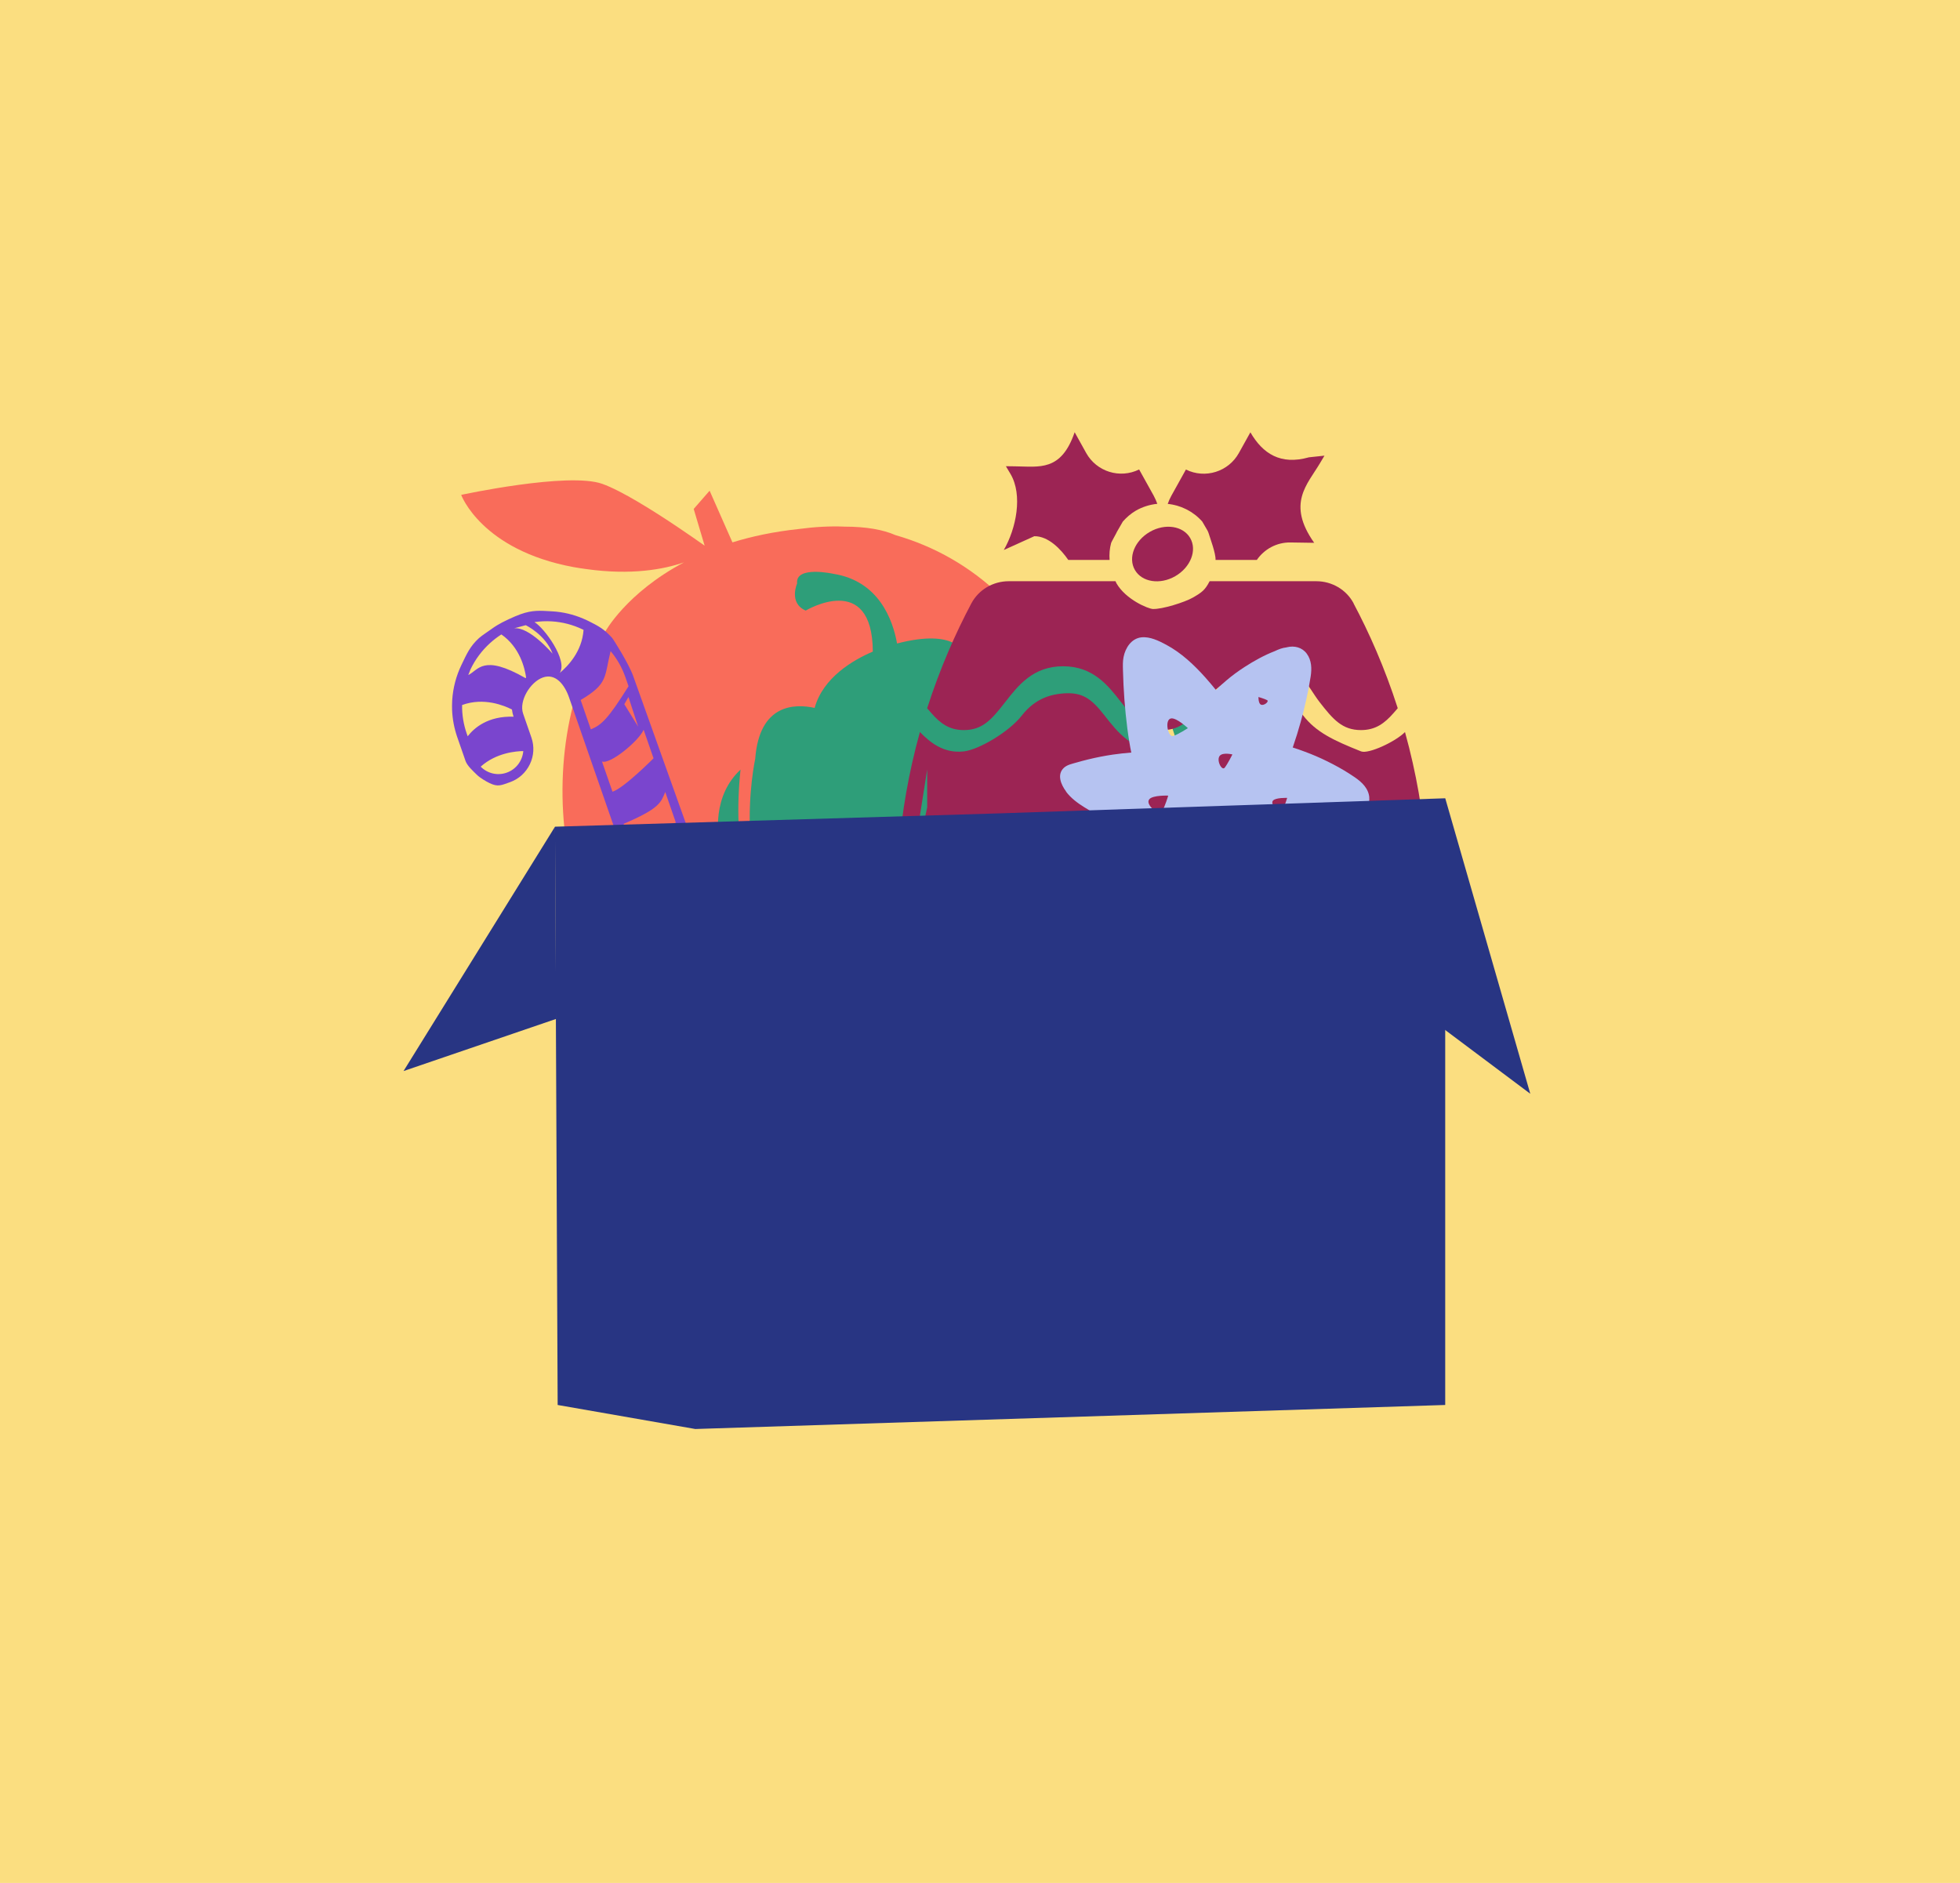 <svg width="204" height="196" viewBox="0 0 204 196" fill="none" xmlns="http://www.w3.org/2000/svg">
<rect width="204" height="196" fill="#FBDE80"/>
<path d="M61.025 59.236C60.595 59.177 60.168 59.115 59.714 59.033C50.106 57.264 48 51.512 48 51.512C48 51.512 59.137 49.106 62.685 50.364C64.687 51.076 68.017 53.172 70.531 54.86C71.732 55.665 72.739 56.374 73.339 56.798L72.201 52.977L73.858 51.078L76.234 56.456C78.253 55.831 80.544 55.341 83.131 55.066C84.75 54.847 86.347 54.751 87.888 54.818C87.89 54.818 87.892 54.818 87.897 54.818C90.191 54.818 91.921 55.14 93.203 55.702C101.442 58.062 108.106 64.302 110.809 72.938C112.435 78.13 112.423 84.174 110.605 89.502C109.183 93.668 106.659 97.395 102.949 99.93C94.161 105.935 68.218 108.006 62.401 98.24C60.959 95.819 59.904 92.781 59.244 89.502C57.501 80.841 59.12 71.287 62.974 65.779C62.974 65.779 65.18 61.717 71.193 58.537C69.077 59.266 65.711 59.895 61.025 59.236Z" fill="#F96C5A"/>
<path d="M75.064 89.006C74.542 86.719 74.216 82.784 77.075 80.111C75.387 96.286 83.622 101.076 83.622 101.076C75.525 92.959 78.604 78.992 78.604 78.992C79.031 73.253 82.729 73.234 84.788 73.687C85.666 70.525 88.772 68.71 90.845 67.826C90.797 59.388 83.859 63.556 83.859 63.556C82.055 62.768 82.966 60.729 82.966 60.729C82.761 58.851 86.737 59.728 86.737 59.728C91.454 60.471 92.915 64.474 93.368 66.982C96.485 66.171 98.207 66.437 99.144 66.884C100.301 65.411 102.374 64.375 105.996 66.38C110.658 63.998 114.551 67.049 116.394 68.995C116.394 68.995 123.978 75.07 123.113 88.378C123.113 88.378 124.855 78.042 119.327 70.561C123.345 73.121 126.452 77.002 128.091 82.188C132.381 95.749 123.731 109.031 109.324 113.598C94.917 118.165 80.204 112.287 75.915 98.728C74.852 95.363 74.609 92.092 75.064 89.006Z" fill="#2E9E79"/>
<path d="M61.229 64.635C61.19 64.613 61.147 64.595 61.106 64.574C60.971 64.51 60.836 64.452 60.699 64.392C59.675 63.956 58.593 63.698 57.477 63.635C56.167 63.558 55.432 63.493 54.184 63.934C53.521 64.17 52.325 64.722 51.733 65.089C51.531 65.212 51.338 65.344 51.147 65.482C50.845 65.701 50.134 66.167 49.856 66.419C48.917 67.274 48.581 68.064 48.028 69.214C47.474 70.365 47.153 71.592 47.068 72.86C47.063 72.889 47.064 72.921 47.064 72.949C47.047 73.268 47.044 73.583 47.054 73.899C47.093 74.855 47.273 75.801 47.588 76.72L48.259 78.648L48.45 79.202C48.634 79.731 49.271 80.288 49.656 80.668C49.94 80.949 50.576 81.334 50.95 81.513C51.822 81.932 52.157 81.744 53.073 81.421C53.99 81.095 54.724 80.432 55.148 79.552C55.571 78.675 55.628 77.686 55.309 76.767L54.447 74.285C53.989 72.965 55.186 70.987 56.505 70.52C57.823 70.053 58.769 71.27 59.226 72.591L68.091 98.121C68.41 99.039 69.064 99.776 69.941 100.192C70.813 100.611 71.829 100.739 72.716 100.337C74.095 99.707 74.371 99.351 74.791 98.472C75.212 97.593 75.271 96.605 74.952 95.686L65.899 70.356C65.46 69.118 63.865 66.578 63.708 66.395C62.89 65.489 62.322 65.175 61.233 64.635L61.229 64.635ZM52.734 80.428C51.755 80.775 50.71 80.495 50.032 79.801C51.648 78.348 53.729 78.188 54.464 78.181C54.382 79.171 53.735 80.075 52.737 80.427L52.734 80.428ZM53.453 74.602C50.809 74.512 49.37 75.747 48.677 76.64L48.58 76.368C48.244 75.402 48.081 74.4 48.096 73.387C50.361 72.555 52.496 73.448 53.285 73.854C53.315 74.103 53.368 74.353 53.451 74.6L53.453 74.602ZM53.487 65.407L54.718 65.078C54.718 65.078 56.778 66.054 57.517 68.048C57.517 68.048 55.083 65.18 53.485 65.406L53.487 65.407ZM54.758 70.538C54.734 70.553 54.716 70.568 54.697 70.585C50.262 68.042 49.798 69.755 48.738 70.266C48.763 70.205 48.945 69.722 48.977 69.662C49.47 68.634 50.147 67.726 50.987 66.958C51.363 66.615 51.762 66.309 52.183 66.039C54.101 67.368 54.62 69.536 54.759 70.536L54.758 70.538ZM74.123 96.533C74.593 97.882 72.995 99.28 72.366 99.357C71.287 99.741 70.128 99.362 69.471 98.507C72.137 98.051 72.311 97.129 73.766 95.486L74.122 96.535L74.123 96.533ZM72.651 92.274C71.565 94.199 69.308 94.904 68.162 95.143L67.149 92.224C69.925 91.859 69.347 91.895 71.605 89.263L72.649 92.272L72.651 92.274ZM70.605 89.439L69.779 90.39C69.779 90.39 70.264 89.366 70.055 87.131L70.603 89.438L70.605 89.439ZM70.318 85.552C70.219 87.106 67.055 88.516 65.954 88.775L64.905 85.754C68.651 84.159 68.792 83.531 69.24 82.439L70.319 85.549L70.318 85.552ZM68.023 78.933C68.023 78.933 64.929 82.047 63.748 82.41L62.655 79.264C63.506 79.605 66.506 77.102 66.991 75.963L68.023 78.933ZM66.421 75.637L64.981 73.305L65.41 72.553L66.421 75.637ZM65.1 70.511L65.42 71.43C63.259 74.883 62.598 75.458 61.496 75.923L60.434 72.863C63.308 71.171 62.884 70.484 63.552 67.776C64.231 68.583 64.749 69.502 65.101 70.515L65.1 70.511ZM58.26 70.046C59.132 68.741 56.634 65.335 55.626 64.757C56.214 64.669 56.813 64.641 57.411 64.678C58.539 64.746 59.629 65.029 60.65 65.521C60.679 65.534 60.707 65.55 60.737 65.564C60.582 67.826 59.092 69.358 58.26 70.046Z" fill="#7A45CE"/>
<g clip-path="url(#clip0_9800_14322)">
<path d="M147.068 105.845L96.643 107.002L90 100.359H152L147.068 105.845Z" fill="#9C2454"/>
<path d="M125.774 55.44C125.968 56.071 126.554 57.627 126.516 58.286H130.811C131.581 57.167 132.871 56.442 134.321 56.465L136.784 56.503C133.895 52.418 136.07 50.436 137.377 48.227L137.853 47.43L136.236 47.602C133.28 48.438 131.426 47.22 130.142 45L128.946 47.153C127.861 49.108 125.431 49.866 123.432 48.875L121.91 51.615C121.76 51.886 121.639 52.163 121.539 52.451C122.929 52.59 124.213 53.248 125.132 54.289L125.658 55.191C125.702 55.269 125.746 55.357 125.774 55.446V55.44Z" fill="#9C2454"/>
<path d="M104.484 57.248L107.651 55.815C109.101 55.792 110.419 57.165 111.188 58.283H115.489C115.445 57.697 115.489 57.099 115.65 56.512C115.678 56.407 116.226 55.449 116.259 55.344L116.868 54.287C117.255 53.849 117.704 53.456 118.224 53.152C118.91 52.759 119.674 52.521 120.455 52.443C120.35 52.161 120.233 51.879 120.084 51.607L118.562 48.867C116.558 49.858 114.133 49.1 113.048 47.146L111.852 44.992C110.441 49.1 108.188 48.568 105.625 48.541L104.695 48.529L105.171 49.327C106.477 51.535 105.763 55.017 104.484 57.237V57.248Z" fill="#9C2454"/>
<path d="M140.891 62.808C140.133 61.375 138.627 60.5 137.005 60.5C134.137 60.5 129.465 60.5 125.9 60.5C125.419 61.43 125.092 61.663 124.162 62.2C123.321 62.687 120.951 63.434 119.983 63.39C119.506 63.367 117.187 62.421 116.202 60.716C116.163 60.644 116.141 60.572 116.102 60.5C112.543 60.5 107.859 60.5 104.986 60.5C103.364 60.5 101.864 61.38 101.1 62.808C99.495 65.831 97.862 69.484 96.5 73.725L96.943 74.234C97.867 75.291 98.797 75.995 100.32 75.995C102.263 75.995 103.215 74.893 104.61 73.099C105.977 71.344 107.527 69.352 110.649 69.352C113.771 69.352 115.327 71.344 116.694 73.099C118.089 74.893 119.047 75.995 120.99 75.995C122.933 75.995 123.885 74.893 125.28 73.099C126.648 71.344 129.294 69.44 132.421 69.44C135.549 69.44 135.997 71.344 137.359 73.099C138.754 74.893 139.712 75.995 141.655 75.995C143.177 75.995 144.107 75.286 145.037 74.229L145.48 73.719C144.118 69.479 142.485 65.825 140.88 62.808H140.891Z" fill="#9C2454"/>
<path d="M119.672 55.366C121.26 54.447 123.142 54.735 123.879 56.008C124.615 57.281 123.918 59.053 122.329 59.972C120.74 60.891 118.858 60.603 118.122 59.329C117.385 58.056 118.083 56.285 119.672 55.366Z" fill="#9C2454"/>
<path d="M146.243 76.193C145.236 77.217 142.413 78.512 141.665 78.213C138.765 77.056 136.993 76.22 135.626 74.466C134.231 72.672 133.273 71.57 131.33 71.57C129.387 71.57 128.435 72.672 127.04 74.466C125.673 76.22 124.123 78.213 121 78.213C117.878 78.213 116.323 76.22 114.955 74.466C113.56 72.672 112.608 72.03 110.665 72.179C109.425 72.273 107.765 72.672 106.364 74.466C104.997 76.22 101.852 78.036 100.325 78.213C98.177 78.462 96.754 77.222 95.746 76.198C93.333 84.873 93.1 92.562 93.433 98.142H148.546C148.878 92.562 148.646 84.873 146.232 76.193H146.243ZM96.51 84.015L95.06 90.652L95.359 87.336L96.505 80.095V84.015H96.51ZM142.114 96.154L145.49 94.649L146.188 86.805L146.791 95.402L142.114 96.154Z" fill="#9C2454"/>
</g>
<path d="M110.95 82.396C111.463 83.082 112.172 83.604 112.887 84.045C114.339 84.947 115.877 85.722 117.448 86.382C118.241 86.717 119.047 87.015 119.861 87.282C119.956 87.314 120.05 87.346 120.148 87.378C120.311 87.977 120.523 88.569 120.723 89.137C121.059 90.094 121.445 91.031 121.881 91.946C122.283 92.791 122.727 93.618 123.211 94.422C123.616 95.099 124.021 95.804 124.542 96.4C125.018 96.943 125.594 97.412 126.305 97.572C127.012 97.73 127.77 97.492 128.28 96.976C128.854 96.395 129.151 95.618 129.372 94.838C129.63 93.927 129.881 93.014 130.135 92.1C130.494 90.813 130.853 89.526 131.211 88.238C132.309 88.084 133.396 87.872 134.474 87.598C136.287 87.138 138.068 86.521 139.788 85.782C140.503 85.475 141.316 85.175 141.883 84.614C142.487 84.015 142.705 83.173 142.358 82.366C141.996 81.529 141.186 81.013 140.457 80.542C139.715 80.063 138.932 79.638 138.142 79.247C137.388 78.875 136.614 78.542 135.827 78.251C135.41 78.098 134.981 77.94 134.547 77.805C134.557 77.773 134.569 77.743 134.582 77.714C134.873 76.869 135.139 76.014 135.377 75.154C135.806 73.599 136.171 72.012 136.417 70.414C136.543 69.599 136.521 68.738 136.016 68.048C135.529 67.378 134.717 67.183 133.949 67.373C133.925 67.378 133.902 67.386 133.878 67.392C133.678 67.413 133.478 67.459 133.282 67.526C133.075 67.597 132.875 67.684 132.675 67.779C131.58 68.204 130.527 68.79 129.556 69.416C128.878 69.853 128.227 70.329 127.614 70.854C127.27 71.146 126.89 71.476 126.578 71.846C126.211 71.396 125.839 70.95 125.452 70.517C124.268 69.193 122.954 67.958 121.389 67.117C120.616 66.703 119.689 66.244 118.794 66.342C117.756 66.46 117.131 67.431 116.942 68.392C116.854 68.836 116.867 69.29 116.879 69.74C116.892 70.259 116.911 70.778 116.936 71.299C116.986 72.307 117.061 73.315 117.162 74.319C117.263 75.306 117.384 76.289 117.548 77.268C117.607 77.621 117.672 77.98 117.747 78.335C117.11 78.385 116.475 78.454 115.841 78.545C114.979 78.672 114.12 78.839 113.275 79.045C112.85 79.148 112.429 79.261 112.01 79.382C111.578 79.508 111.082 79.602 110.738 79.916C109.969 80.617 110.441 81.693 110.958 82.382L110.95 82.396ZM133.971 83.055C133.971 83.055 133.718 83.918 133.485 84.285C133.258 84.648 132.131 83.758 132.493 83.336C132.776 83.009 133.974 83.055 133.974 83.055L133.971 83.055ZM130.985 72.553C130.985 72.553 131.612 72.734 131.878 72.875C132.143 73.01 131.515 73.534 131.203 73.325C130.963 73.162 130.982 72.553 130.982 72.553L130.985 72.553ZM126.98 78.645C127.316 78.3 128.271 78.53 128.271 78.53C128.271 78.53 127.784 79.507 127.474 79.903C127.173 80.297 126.549 79.085 126.98 78.642L126.98 78.645ZM125.527 87.073C125.527 87.073 126.365 87.365 126.715 87.621C127.064 87.867 126.152 88.979 125.748 88.592C125.437 88.292 125.524 87.073 125.524 87.073L125.527 87.073ZM121.892 74.781C122.455 74.694 123.635 75.791 123.635 75.791C123.635 75.791 122.651 76.445 122.104 76.61C121.57 76.782 121.169 74.893 121.892 74.781ZM119.625 83.189C119.998 82.753 121.589 82.817 121.589 82.817C121.589 82.817 121.255 83.965 120.944 84.451C120.645 84.935 119.143 83.752 119.625 83.189Z" fill="#B6C3F1"/>
<path d="M150.424 83.094L159.274 113.85L145.445 103.49L150.424 83.094Z" fill="#283583"/>
<path d="M57.767 86.05L42 111.487L57.883 106.059L57.767 86.05Z" fill="#283583"/>
<path d="M150.42 146.245V83.094L104.231 84.657L57.766 86.051L58.042 146.245L72.367 148.746L150.42 146.245Z" fill="#283583"/>
<defs>
<clipPath id="clip0_9800_14322">
<rect width="62" height="62" fill="white" transform="translate(90 45)"/>
</clipPath>
</defs>
</svg>
